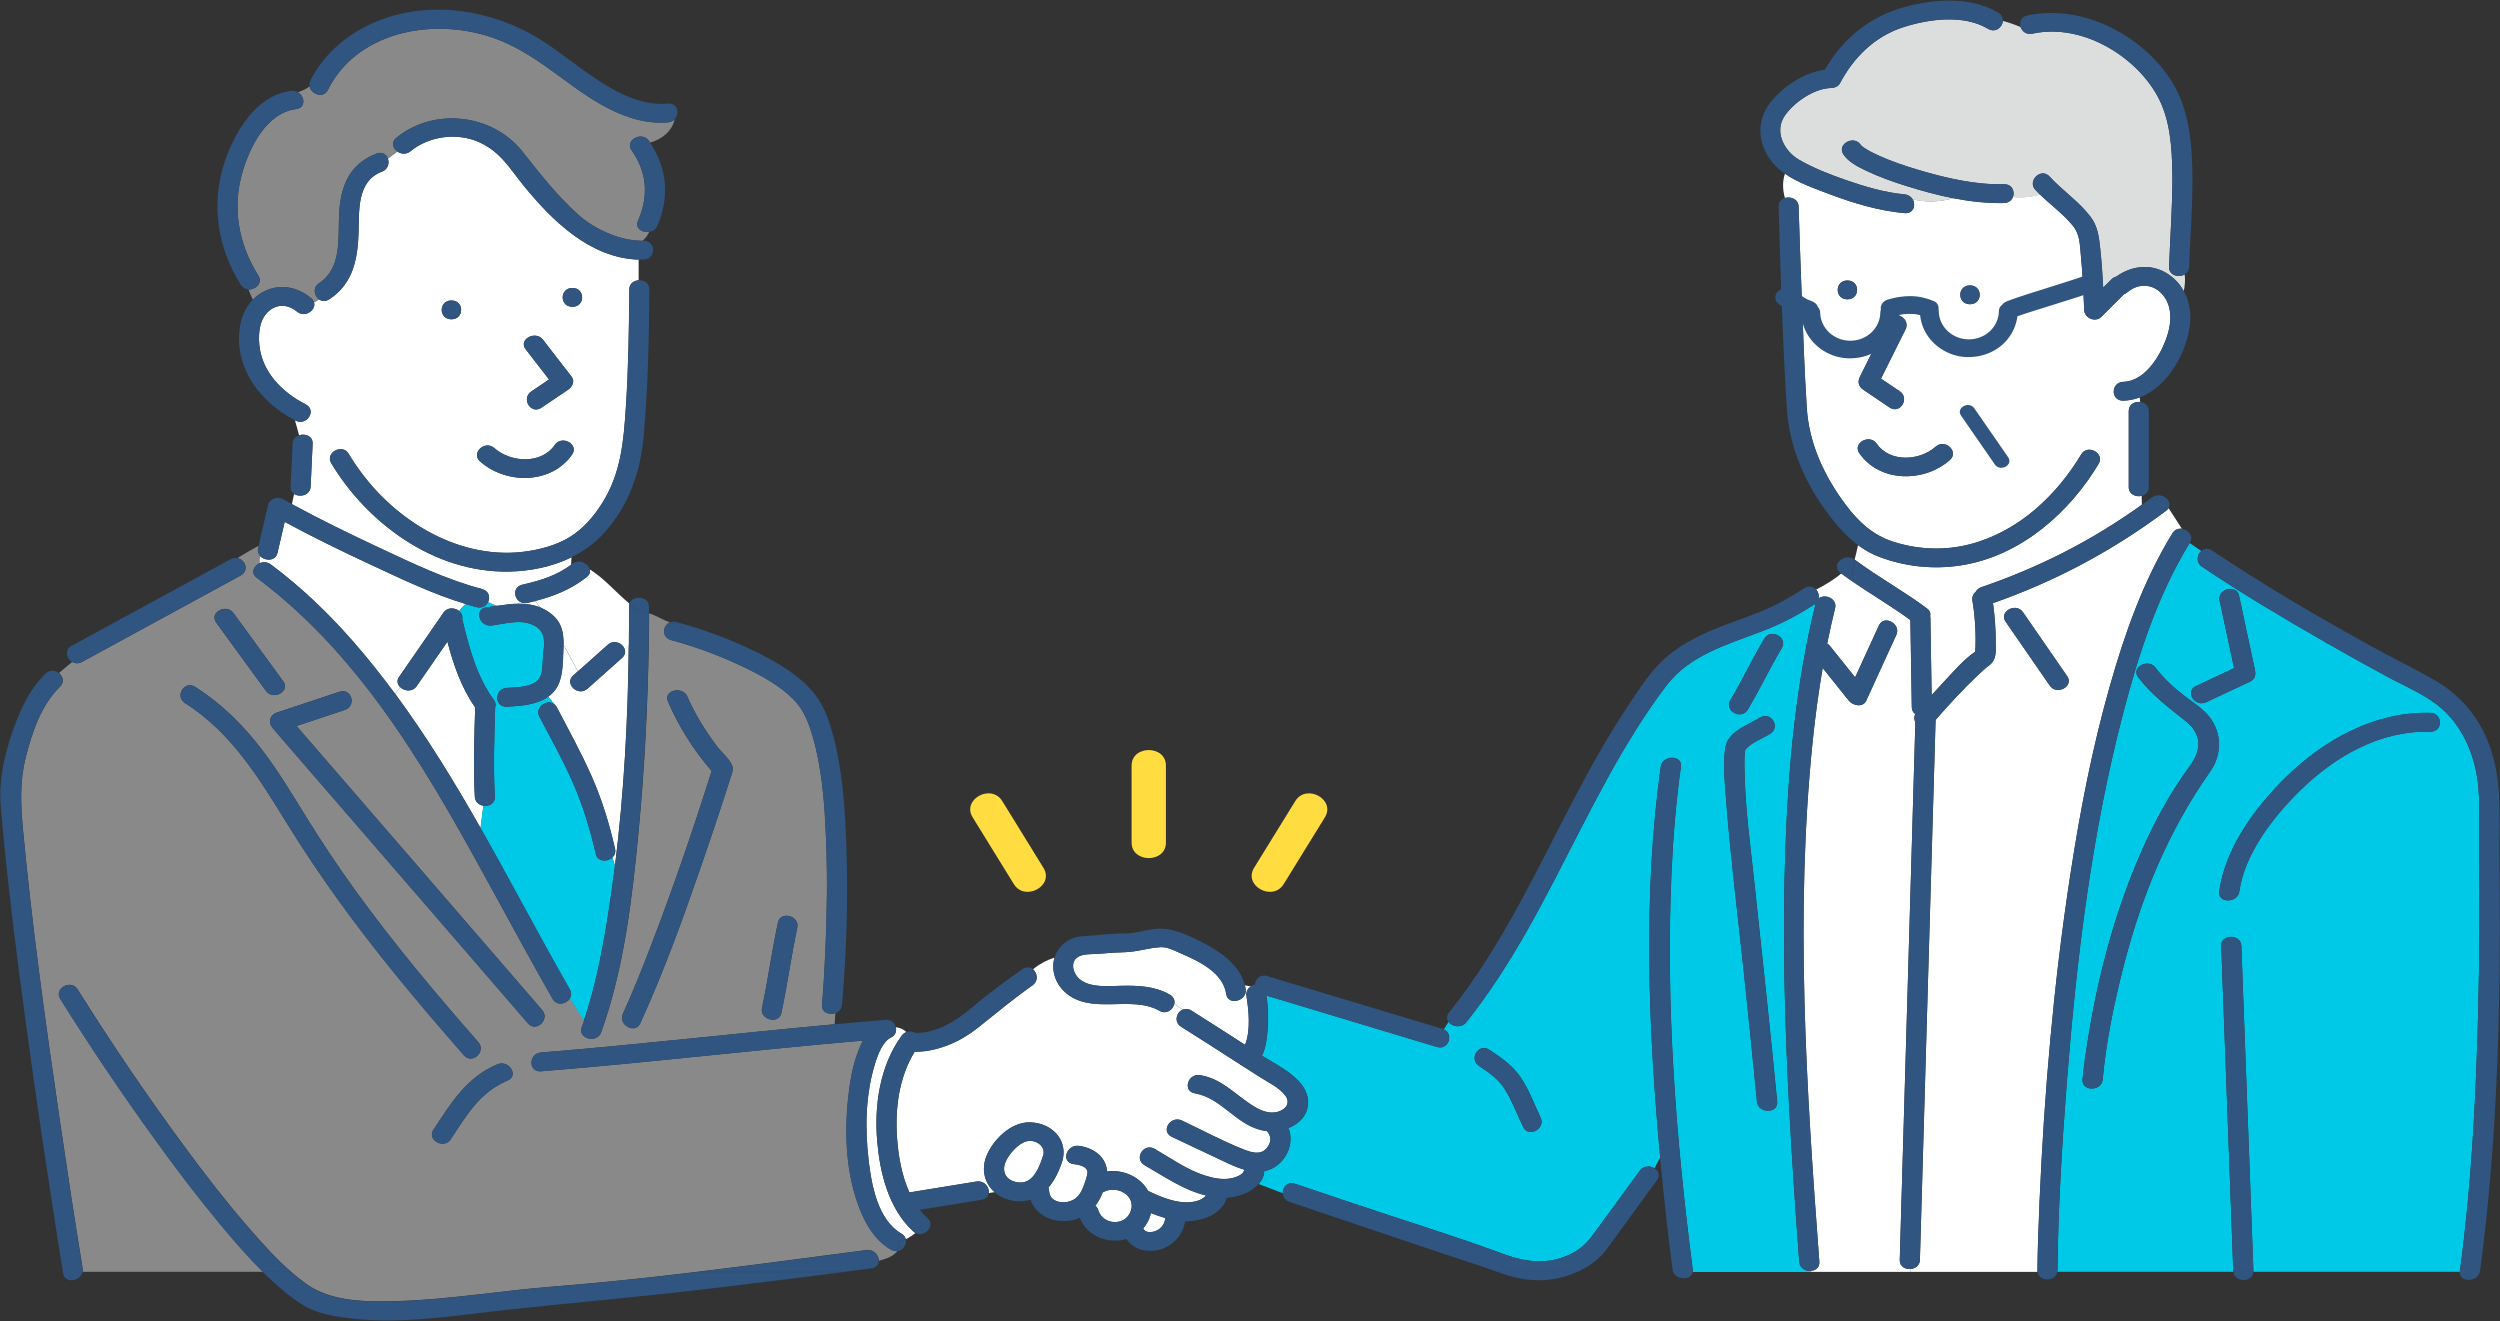 <?xml version="1.0" encoding="UTF-8"?>
<svg xmlns="http://www.w3.org/2000/svg" width="405" height="214" version="1.1" viewBox="0 0 405 214">
  <rect x="0" y="0" width="405" height="214" fill="#333333" stroke="none"/>
  <defs>
    <style>
      .cls-1 {
        fill: #898989;
      }

      .cls-2 {
        fill: #fff;
      }

      .cls-3 {
        fill: #2f5580;
      }

      .cls-4 {
        fill: #ffdc3f;
      }

      .cls-5 {
        fill: #dcdddd;
      }

      .cls-6 {
        fill: #00c8e7;
      }
    </style>
  </defs>
  <!-- Generator: Adobe Illustrator 28.6.0, SVG Export Plug-In . SVG Version: 1.2.0 Build 709)  -->
  <g>
    <g id="_レイヤー_1" data-name="レイヤー_1">
      <g>
        <g>
          <path class="cls-1" d="M144.38,202.47c-2.55-1.47-4.04-3.98-5.06-6.54-2.26-5.65-2.54-12.19-1.9-18.14.29-2.64.74-5.33,1.76-7.83.19-.46.39-.93.63-1.39-17.4,1.49-34.74,3.58-52.14,4.98-1.5.12-1.91-1.41-1.27-2.35.26-.37.68-.65,1.27-.7,15.87-1.28,31.68-3.12,47.54-4.57l.12-1.81c-.99.34-2.27-.1-2.16-1.35.27-3.12.44-6.24.57-9.37.25-5.84.33-11.69.08-17.53-.23-5.64-.62-11.43-2.26-16.9-.62-2.07-1.43-4.08-3.02-5.68-2.17-2.18-4.99-3.75-7.8-5.11-3.82-1.85-7.88-3.37-12.01-4.49-1.6-.43-1.38-2.38-.21-2.88-1.17-.39-2.24-1.1-3.36-1.45,0,1.66-.02,3.31-.05,4.97-.18,9.98-.67,19.97-1.61,29.91-1.04,11.04-2.33,22.44-6.11,33-.66,1.85-3.81,1.05-3.14-.81.13-.36.25-.72.38-1.08-.69-1.23-1.49-2.42-2.28-3.63-.56.93-2.13,1.31-2.82.1-3.02-5.27-5.9-10.6-8.82-15.92-10.29-18.79-21.11-38.89-39.12-52.31-1.06-.79-.46-1.97.53-2.37-.06-.35-.03-.74.05-1.14-.31-.33-.47-.78-.34-1.32.03-.12.06-.24.08-.36-1.16.65-2.32,1.31-3.45,2,1.26.24,1.97,2.04.55,2.82-1.07.58-2.14,1.17-3.21,1.75-7.5,4.09-15,8.17-22.51,12.26-.59.32-1.15.26-1.59,0-.72.6-1.45,1.19-2.15,1.8.65.52.93,1.48.16,2.23-3.05,2.95-4.54,7.47-5.52,11.37-1.04,4.1-.82,7.93-.43,12.08,1.45,15.35,3.57,30.65,5.81,45.91,1.21,8.29,2.47,16.58,3.82,24.85.03.2.03.39,0,.56h29.21c-2.45-2.42-4.7-5.03-6.88-7.65-3.68-4.43-7.16-9.02-10.52-13.67-5.4-7.47-10.57-15.11-15.43-22.9-1.06-1.7,1.75-3.23,2.81-1.54,5.47,8.75,11.29,17.32,17.45,25.66,3.26,4.42,6.63,8.79,10.26,12.96,2.13,2.45,4.36,4.96,6.86,7.14.79.69,1.61,1.35,2.47,1.96,4.04,2.9,9.66,2.93,14.75,2.78,8.46-.25,16.85-1.7,25.28-2.36,7.8-.61,15.6-1.45,23.38-2.39,9.12-1.1,18.22-2.33,27.3-3.51,1.25-.16,2.06.86,2.04,1.74,1.28-.33,2.44-.78,2.99-1.58-.3.02-.62-.04-.95-.23ZM123.44,163.29c1.01-4.81,1.54-8.85,2.58-13.84.4-1.92,3.54-1.11,3.14.81-1.01,4.81-1.54,8.85-2.58,13.84-.4,1.92-3.54,1.11-3.14-.81ZM100.9,164.25c1.65-3.62,3.12-7.3,4.54-11,3.59-9.35,6.85-18.83,9.85-28.36-2.95-3.37-5.34-7.22-7.08-11.24-.79-1.82,2.36-2.6,3.14-.81,1.24,2.87,2.93,5.57,4.83,8.1.67.89,2.34,2.29,2.52,3.41.08.53-.18,1.1-.34,1.6-.32.99-.64,1.99-.96,2.98-1.15,3.54-2.33,7.08-3.55,10.6-3.05,8.85-6.22,17.69-10.13,26.25-.82,1.8-3.62.25-2.81-1.54ZM82.21,175.06c-4.52,1.89-6.71,5.74-9.18,9.5-1.1,1.67-3.91.14-2.81-1.54,2.75-4.18,5.34-8.5,10.35-10.6,1.9-.79,3.55,1.83,1.64,2.63ZM54.99,112.07c1.98-.66,2.83,2.29.87,2.94-2.61.87-5.22,1.73-7.82,2.6.75.87,1.5,1.73,2.25,2.6,12.52,14.47,25.06,28.94,37.55,43.43,1.3,1.51-.99,3.68-2.3,2.15-3.22-3.74-6.45-7.48-9.68-11.22-10.55-12.21-21.11-24.41-31.67-36.61-.79-.92-.51-2.14.72-2.55,3.36-1.12,6.73-2.23,10.09-3.35ZM37.83,99.32c2.69,3.69,5.37,7.37,8.06,11.06,1.18,1.63-1.64,3.15-2.81,1.54-2.69-3.69-5.37-7.37-8.06-11.06-1.18-1.63,1.64-3.15,2.81-1.54ZM46.61,133.59c-4.49-7.28-9.02-14.86-16.63-19.69-1.73-1.1-.1-3.73,1.64-2.63,4.26,2.71,7.75,6.18,10.74,10.08,2.66,3.47,4.91,7.21,7.19,10.91,2.51,4.07,5.16,8.04,7.97,11.93,6.17,8.55,12.98,16.67,19.97,24.64.67.77.41,1.71-.19,2.24-.58.51-1.46.66-2.11-.09-3.82-4.35-7.57-8.74-11.21-13.22-6.29-7.74-12.16-15.74-17.35-24.17Z"/>
          <path class="cls-2" d="M186.19,197.36c-.25.63-.59,1.18-.99,1.64.23.47.64.68,1.46.57,1.13-.15,2.03-1.11,2.1-2.16,0-.03,0-.06.01-.09-.79-.22-1.57-.5-2.32-.81-.06.28-.15.56-.26.85Z"/>
          <path class="cls-2" d="M183.18,196.21c.87-2.48-2.11-4.28-4.4-3.12-.05.02-.09.04-.14.06-.3.77-.7,1.52-1.2,2.17.21.17.38.41.47.72.75,2.46,4.39,2.65,5.26.17Z"/>
          <path class="cls-2" d="M169.03,187.05c.33-1.37-1.21-2.5-2.66-2.17-1.42.32-2.84,2.02-3.39,3.17-.9,1.88.14,3.45,2.31,3.52,2.26.07,3.25-2.92,3.74-4.52Z"/>
          <path class="cls-2" d="M208.21,177.49c-.92-1.28-2.69-2.1-4.01-2.94-1.43-.9-2.85-1.82-4.27-2.73-2.85-1.84-5.7-3.68-8.58-5.48-1.24-.78-.76-2.34.25-2.78-.47-.29-.93-.6-1.38-.92-.19.94-1.26,1.74-2.39,1.1-4.66-2.63-11.19.84-15.39-3.1-1.58-1.48-2.16-3.65-1.61-5.51-1.26.41-2.45,1.04-3.48,1.9.71.6.93,1.88-.08,2.59-3.08,2.17-5.94,4.55-8.87,6.89-2.69,2.15-6.33,3.81-9.95,3.87-.09,0-.18,0-.26-.02-2.6,4.23-3.21,9.35-2.85,14.15.21,2.76.74,5.92,1.99,8.66,3.61-.59,7.22-1.18,10.83-1.76,1.33-.22,2.16.94,2.03,1.87.32-.04.63-.1.95-.16-1.62-1.42-2.23-3.67-1.3-5.92,1.04-2.52,3.91-5.48,7.04-5.39,3.42.1,5.92,2.63,5.34,5.77-.01.08-.03.17-.05.26-.02.07-.04.14-.06.2-.48,1.53-1.22,3.11-2.27,4.34.07.16.11.34.12.54.07,2.06,2.89,2.31,4.32,1.18.88-.69,1.32-1.99,1.62-2.98.12-.41.4-1.14.22-1.56-.32-.72-1.5-.91-2.21-1-2.07-.27-1.18-3.2.87-2.94,2.53.33,4.42,1.9,4.57,4.14,2.76-.36,5.47,1,6.65,3.17,1.78.84,3.74,1.68,5.74,1.83,1.2.09,2.93-.16,3.63-1.11-3.62-.86-6.79-3.09-9.95-4.91-1.78-1.03-.15-3.66,1.64-2.63,2.67,1.54,5.26,3.43,8.27,4.36,1.39.43,2.98.72,4.41.34.69-.18,1.85-.63,1.8-1.35-1.27-.36-2.5-.96-3.65-1.51-2.69-1.27-5.37-2.54-8.05-3.8-1.87-.88-.22-3.51,1.64-2.63,3.29,1.55,6.55,3.33,9.95,4.66,1.24.49,2.73.99,3.71-.12.76-.86.92-1.83.19-2.74-.03-.03-.05-.07-.07-.1-.36-.03-.71-.09-1.05-.18-4.12-1.07-6.41-5.21-10.62-5.93-2.06-.35-1.18-3.29.87-2.94,3.44.58,5.57,3.06,8.3,4.82,1.23.8,2.75,1.56,4.28,1.1,1.35-.41,2.04-1.45,1.18-2.64Z"/>
          <path class="cls-2" d="M330.4,194.81c.76-17.81,2.3-35.63,5.02-53.27,1.57-10.22,3.54-20.42,6.38-30.41,2.42-8.52,5.43-17.08,10.14-24.75.37-.6.95-.8,1.52-.73l-2.15-3.33c-.09.14-.22.28-.39.41-8.57,6.42-17.79,11.37-28.05,14.97.29,2.06.44,4.14.44,6.22,0,1.55.23,2.94-1.15,3.94-.52.38-1.25,1.05-1.81,1.58-2.39,2.27-4.62,4.71-6.78,7.17-.09,3-.17,5.99-.26,8.99-.47,16.03-.93,32.06-1.4,48.09-.29,10.14-.59,20.28-.88,30.42-.03.9-.72,1.38-1.47,1.46v.47h20.53c-.01-.08-.02-.16-.02-.25.04-3.66.18-7.32.34-10.98ZM327.72,99.18c2.39,3.45,4.78,6.9,7.16,10.36,1.14,1.65-1.68,3.18-2.81,1.54-2.39-3.45-4.78-6.9-7.16-10.36-1.14-1.65,1.68-3.18,2.81-1.54Z"/>
          <path class="cls-2" d="M101.18,105.1c.18.47.11,1.03-.41,1.48-1.85,1.65-3.7,3.3-5.55,4.94.03.05.06.1.09.14-.03-.05-.06-.09-.09-.14-.02.01-.03.03-.05.04-1.52,1.35-3.82-.8-2.3-2.15.24-.22.49-.44.73-.65-.8-1.44-1.55-2.89-2.32-4.33,0,.71-.06,1.43-.09,2.18-.08,1.98-.21,4.22-1.77,5.73-.2.19-.41.36-.63.51.32.39.67.77.96,1.19.17.12.31.29.43.51,1.94,3.69,3.96,7.36,5.64,11.16,1.69,3.81,2.89,7.75,3.81,11.78.13.59-.07,1.07-.43,1.41.15.44.29.89.42,1.34,1.47-11.83,2.11-23.81,2.23-35.71-.24.18-.47.37-.69.56Z"/>
          <path class="cls-2" d="M101.97,97.79c-2.21-1.83-4.04-4.06-6.42-5.55.1.42-.03.88-.51,1.26-2.56,1.99-5.27,3.07-8.35,3.87.29.34.56.69.83,1.04.52.21,1.03.5,1.54.86,1.97,1.42,2.27,3.21,2.24,5.18.78,1.43,1.53,2.88,2.32,4.33,1.62-1.44,3.24-2.89,4.86-4.33,1-.89,2.35-.26,2.71.67.22-.19.46-.38.69-.56.02-2.09.03-4.17.02-6.25,0-.19.03-.35.08-.5Z"/>
          <path class="cls-2" d="M64.68,109.62c2.39-3.45,4.78-6.9,7.16-10.36.65-.94,1.85-.84,2.54-.27.33-.4.68-.78,1.05-1.15-5.28-1.59-10.35-4.03-15.27-6.32-4.74-2.21-9.46-4.49-14.04-6.98-.39,1.68-.78,3.35-1.17,5.03-.32,1.37-2.02,1.34-2.8.51-.07.4-.1.78-.05,1.14.54-.22,1.2-.21,1.77.22,4.92,3.67,9.32,7.89,13.3,12.44,2.42,2.76,4.68,5.61,6.84,8.53.26-.37.53-.74.81-1.09-.44-.43-.61-1.06-.16-1.71Z"/>
          <path class="cls-2" d="M78.31,130.52c-.7-.11-1.35-.59-1.39-1.44-.25-4.82-.09-9.67.06-14.49-2.24-3.17-3.52-6.92-4.5-10.64-1.66,2.4-3.32,4.8-4.98,7.2-.69.99-1.99.83-2.66.17-.29.35-.55.72-.81,1.09,5.12,6.94,9.59,14.27,13.83,21.73.15-1.21.31-2.42.46-3.62Z"/>
          <path class="cls-6" d="M99.22,138.91c-.81.75-2.41.73-2.71-.6-.89-3.89-2.03-7.71-3.64-11.39-1.61-3.7-3.6-7.25-5.48-10.82-.81-1.53,1.23-2.9,2.38-2.05-.29-.42-.64-.8-.96-1.19-1.85,1.32-4.45,1.51-6.69,1.63-2.1.11-2.08-2.94,0-3.05,1.53-.08,3.89-.07,5.01-1.25.78-.83.76-2.24.8-3.27.08-1.7.75-4.1-.87-5.26-2.16-1.56-4.93-.66-7.39-.33-2.05.27-2.93-2.66-.87-2.94.59-.08,1.17-.17,1.75-.25-.51-.18-1.01-.39-1.49-.62-.29.62-.96,1.07-1.86.84-.6-.16-1.19-.33-1.79-.51-.37.37-.72.75-1.05,1.15.39.32.62.78.5,1.29,0,.02.01.04.02.06,1.09,4.46,2.29,9.21,5.11,13.03.31.42.35.83.22,1.18-.15,4.83-.31,9.7-.06,14.53.06,1.11-.95,1.58-1.86,1.44-.15,1.2-.31,2.42-.46,3.62,4.93,8.68,9.53,17.53,14.47,26.15.3.53.25,1.03,0,1.44.79,1.21,1.58,2.41,2.28,3.63,1.78-5.26,2.87-10.72,3.76-16.16.48-2.97.91-5.96,1.28-8.95-.13-.45-.27-.89-.42-1.34Z"/>
          <path class="cls-2" d="M61.86,27.81c-4.11,1.58-3.65,6.43-3.77,9.85-.14,4.18-.83,8.28-4.75,10.83-.62.4-1.23.32-1.67,0-.25.19-.52.36-.8.49.39,1.24-1.46,2.6-2.77,1.49-1.29-1.09-3.02-1.29-4.39-.21-1.67,1.31-1.86,3.6-1.71,5.49.34,4.34,3.58,7.76,7.52,9.76,1.85.94.2,3.56-1.64,2.63-.03-.02-.07-.04-.1-.05.24.79.45,1.62.67,2.43.97-.33,2.25.13,2.19,1.37-.11,2.31-.21,4.63-.32,6.94-.06,1.41-1.77,1.8-2.68,1.19-.11.56-.22,1.12-.35,1.66,4.61,2.51,9.35,4.82,14.12,7.05,5.36,2.51,10.88,5.19,16.68,6.7,1.12.29,1.35,1.33.99,2.1.48.23.98.44,1.49.62,2.41-.36,4.74-.64,6.94.27-.27-.35-.54-.7-.83-1.04-.39.1-.79.2-1.19.29-2.04.47-2.9-2.47-.87-2.94,2.92-.67,5.52-1.45,7.9-3.22.01-.41.03-.82.06-1.22-3.08,1.51-6.61,2.24-10.15,2.31-12.21.21-23.02-7.98-28.76-17.55-1.03-1.71,1.79-3.25,2.81-1.54,3.02,5.03,7.31,9.43,12.59,12.43,4.67,2.65,10.12,4.1,15.59,3.47,2.64-.31,5.46-1.04,7.7-2.43,2.17-1.35,3.85-3.34,5.17-5.42,3.1-4.88,3.5-10.12,3.87-15.67.42-6.33.51-12.67.55-19.01,0-.93.74-1.42,1.51-1.47v-3.35c-7.94-.24-14.11-6.46-18.59-11.94-2.23-2.74-3.73-5.47-7.17-7.05-3.61-1.66-8.19-1.04-11.19,1.43-.71.58-1.56.46-2.15.04-.5.38-1.01.77-1.52,1.15.28.75.03,1.75-.97,2.14ZM92.73,46.65c2.1,0,2.1,3.05,0,3.05s-2.1-3.05,0-3.05ZM87.97,55.04c1.55,2,3.1,4.01,4.65,6.01.55.72.07,1.64-.58,2.08-1.44.97-2.89,1.95-4.33,2.92-1.7,1.15-3.33-1.49-1.64-2.63.96-.65,1.92-1.3,2.88-1.95-1.26-1.63-2.52-3.27-3.79-4.9-1.23-1.59,1.59-3.11,2.81-1.54ZM80.08,72.59c2.69,2.38,7.64,2.65,9.8-.51,1.13-1.65,3.95-.12,2.81,1.54-3.32,4.83-10.67,4.9-14.92,1.13-1.52-1.35.78-3.5,2.3-2.15ZM73.13,48.68c2.1,0,2.1,3.05,0,3.05s-2.1-3.05,0-3.05Z"/>
          <path class="cls-1" d="M108.19,19.83c-5.5.48-10.74-2.58-14.93-5.56-4.53-3.23-8.61-6.66-14.12-8.39-9.65-3.03-21.45-.52-26.03,8.7-.72,1.45-2.71.69-2.95-.59-.53.42-1.2.71-1.9.96,1.14.66,1.33,2.51-.29,2.72-4.87.62-7.54,6.29-8.68,10.19-1.69,5.76-.67,11.66,2.56,16.77.76,1.21-.45,2.33-1.6,2.27.21.56.45,1.11.71,1.66.61-.64,1.36-1.18,2.26-1.55,2.53-1.06,5.2-.38,7.19,1.31.24.21.39.43.47.67.28-.13.55-.29.8-.49-.79-.58-1.07-1.91.03-2.63,3.73-2.43,3.04-7.47,3.23-11.17.22-4.31,1.5-8.07,6.06-9.81.92-.35,1.59.12,1.84.8.51-.38,1.02-.77,1.52-1.15-.71-.51-1.02-1.48-.16-2.2,6.11-5.02,15.59-3.88,20.41,2.18,2.87,3.61,5.59,7.15,9.09,10.28,2.61,2.34,6.72,4.23,10.4,4.21.47-.41.82-.9,1.07-1.44-1.11.17-2.34-.58-1.81-1.8,1.73-3.96,1.51-7.81-1.04-11.42-1.16-1.64,1.66-3.17,2.81-1.54.07.1.13.19.19.29,1.96-.54,3.57-1.9,3.98-3.77-.26.27-.62.46-1.1.5Z"/>
          <path class="cls-2" d="M144.39,168.05c-1.35.63-2.12,2.62-2.62,4.22-1.56,4.99-1.66,10.49-1.06,15.63.45,3.85,1.42,9.7,5.31,11.94.41.24.64.56.72.91.55-.27,1.07-.63,1.58-1-.13-.07-.25-.15-.37-.26-4.01-3.66-5.4-9.52-5.84-14.56-.5-5.81.39-12.22,3.96-17.14.21-.3.49-.49.78-.59-.44-.43-1.05-.71-1.72-.79.14.62-.06,1.32-.73,1.63Z"/>
          <path class="cls-5" d="M353.95,44.44c-.97.59-2.61.2-2.56-1.2.17-5.07.6-10.13.53-15.2-.06-4.16-.34-8.68-2.4-12.46-3.56-6.51-12.25-11.87-20.24-10.13-.99.21-1.7-.36-1.94-1.06-.93-.4-1.89-.74-2.88-1-.07,1.03-1.2,1.99-2.4,1.28-3.94-2.34-9.47-1.62-13.67-.28-4.76,1.51-8.15,4.99-10.33,9.12-.25.48-.86.74-1.41.75-2.8.05-6,2.33-7.49,4.44-1.83,2.6-.13,5.8,2.32,7.21,2.38,1.36,5.02,2.39,7.63,3.29,3.02,1.04,6.19,1.99,9.41,2.29.63.06,1.06.38,1.31.79,2.22.57,4.49.43,6.6-.16-2.55-.5-5.06-1.19-7.46-1.94-2.32-.72-4.63-1.54-6.8-2.59-1.3-.63-2.75-1.38-3.54-2.57-1.1-1.67,1.71-3.2,2.81-1.54.02.03.1.14.37.35.14.1.37.25.56.36.69.42,1.42.77,2.16,1.1,1.97.89,4.04,1.58,6.12,2.2,4.47,1.33,9.25,2.47,13.98,2.36,1.33-.03,1.82,1.18,1.45,2.09,1.47.13,2.89.02,4.4-.4-.26-.25-.51-.51-.76-.78-.17-.19-.29-.39-.35-.6-1.73.03-3.46-.18-5.19-.72,1.73.54,3.46.76,5.19.72-.43-1.38,1.47-2.86,2.65-1.56,2.09,2.29,4.84,4.1,6.68,6.58,1.17,1.57,1.34,3.36,1.54,5.21.22,2.06.36,4.13.47,6.2.45-.44.89-.89,1.34-1.33.24-.24.5-.38.77-.44,2.57-1.86,5.92-2.19,8.65-.24,1,.72,1.76,1.61,2.3,2.61.18-.91.27-1.84.15-2.75Z"/>
          <path class="cls-2" d="M326.09,31.93c-.21.52-.69.94-1.45.96-2.72.07-5.48-.25-8.2-.78-2.11.59-4.38.73-6.6.16.58.95.14,2.39-1.31,2.26-4.13-.38-8.13-1.57-11.97-3.01-2.44-.92-5.23-1.87-7.4-3.38-.42,1.26-.38,2.64,0,3.93.94-.27,2.18.19,2.21,1.39.16,5.32.36,10.64.56,15.96.21,5.53.41,11.07.76,16.6.36,5.79,2.79,11.08,6.35,15.81,2.03,2.69,4.35,4.88,7.72,5.95,4.01,1.27,8.27,1.44,12.36.39,7.94-2.06,14.11-8.01,18.04-14.57,1.03-1.71,3.84-.17,2.81,1.54-4.67,7.79-12.5,14.89-22.23,16.44-4.51.72-9.1.23-13.34-1.38-1.25-.48-2.37-1.12-3.4-1.88-.15.78-.36,1.55-.55,2.33,3.76,2.82,7.95,5.09,11.71,7.91.5.37.63.83.52,1.25.03.11.04.23.04.35.07,4.15.13,8.3.2,12.44.6-.66,1.2-1.31,1.81-1.96,1.6-1.7,3.26-3.71,5.27-5.09.12-2.75-.02-5.55-.47-8.26-.1-.61.15-1.12.55-1.45.18-.31.47-.58.91-.73,9.45-3.22,18.05-7.64,25.99-13.35,0-.49-.01-.96-.03-1.44-.94.23-2.1-.24-2.1-1.41v-12.34c0-1.07.97-1.56,1.85-1.46l-.05-.75c-.84.32-1.73.51-2.66.54-2.1.07-2.09-2.98,0-3.05,3.92-.12,6.57-5.24,7.32-8.26.49-1.96.45-4.15-.92-5.81-1.54-1.86-3.95-1.98-5.79-.42-.17.14-.35.24-.53.31-1.22,1.21-2.43,2.42-3.65,3.64-1,1-2.73.19-2.78-1.08-.11-2.98-.27-5.96-.55-8.92-.15-1.58-.15-3.3-1.19-4.62-1.51-1.93-3.64-3.44-5.42-5.18-1.51.42-2.93.54-4.4.4ZM301.29,61.07c1.53-3.09,3.07-6.17,4.6-9.26.88-1.78,3.69-.23,2.81,1.54-1.33,2.66-2.65,5.33-3.98,7.99,1.01.68,2.02,1.36,3.03,2.04,1.69,1.14.06,3.78-1.64,2.63-1.41-.95-2.83-1.91-4.24-2.86-.77-.52-.98-1.28-.58-2.08ZM299.28,48.49c-2.1,0-2.09-3.05,0-3.05s2.09,3.05,0,3.05ZM315.88,74.52c-4.19,3.71-11.4,3.64-14.67-1.11-1.14-1.65,1.68-3.18,2.81-1.54,2.12,3.08,6.94,2.82,9.56.49,1.52-1.35,3.83.8,2.3,2.15ZM319.14,49.28c-2.1,0-2.1-3.05,0-3.05s2.1,3.05,0,3.05Z"/>
          <path class="cls-6" d="M401.45,164.37c.24-9.21.29-18.43.16-27.64-.05-3.39.22-7.02-.25-10.38-.6-4.25-2.35-8.46-5.7-11.47-2.53-2.28-5.92-3.64-8.94-5.27-3.35-1.8-6.66-3.65-9.95-5.54-6.8-3.9-13.56-7.91-20.03-12.26-1.03-.69-.83-1.94-.13-2.55l-1.89-1.3c-5.27,8.61-8.37,18.33-10.86,27.91-5.05,19.45-7.47,39.49-9.03,59.42-.79,10.14-1.41,20.32-1.52,30.49,0,.09-.01.17-.02.25h28.51c0-.05-.01-.1-.01-.16-.08-2.2-.16-4.39-.24-6.59-.35-9.42-.7-18.83-1.05-28.25-.22-5.93-.44-11.87-.66-17.8-.07-1.96,3.18-1.95,3.26,0,.08,2.2.16,4.39.24,6.59.35,9.42.7,18.83,1.05,28.25.22,5.93.44,11.87.66,17.8,0,.05,0,.11,0,.16h33.45c0-.05,0-.1.01-.16,1.86-13.76,2.58-27.66,2.94-41.52ZM355.77,111.12c2.05-.96,4.1-1.92,6.15-2.88-.78-3.65-1.56-7.29-2.34-10.94-.41-1.92,2.73-2.73,3.14-.81.87,4.06,1.74,8.12,2.6,12.18.14.63-.07,1.4-.75,1.72-2.39,1.12-4.78,2.23-7.16,3.35-1.87.88-3.52-1.75-1.64-2.63ZM358.07,124.95c-6.95,9.85-11.32,20.67-14.2,32.14-1.47,5.84-2.7,11.81-3.24,17.8-.17,1.94-3.43,1.95-3.26,0,.19-2.08.5-4.16.82-6.22,1.55-9.81,4.05-19.57,7.9-28.81,2.29-5.5,5.05-10.87,8.64-15.73,1.9-2.58,2.05-5.15-.65-7.31-2.81-2.24-5.53-4.26-7.7-7.11-1.22-1.6,1.61-3.12,2.81-1.54,1.29,1.7,2.85,3.15,4.56,4.48,1.43,1.12,3.08,2.11,4.19,3.53,2.03,2.61,2.01,6.11.12,8.78ZM393.7,118.53c-8.21-.22-15.52,4.09-21.02,9.47-4.43,4.33-9.06,10.3-9.91,16.42-.27,1.92-3.52,1.94-3.26,0,.97-7.01,5.76-13.58,10.86-18.57,6.08-5.94,14.28-10.6,23.32-10.36,2.09.06,2.1,3.1,0,3.05Z"/>
          <path class="cls-2" d="M307.76,204.12c.11-3.68.21-7.36.32-11.05.47-16.03.93-32.06,1.4-48.09.27-9.32.54-18.65.81-27.97-.2-.4-.24-.87-.02-1.32-.32-.25-.55-.62-.56-1.12-.08-4.71-.15-9.42-.23-14.12-3.02-2.22-6.29-4.13-9.39-6.25,0,.04,0,.08.01.12,0-.04,0-.08-.01-.12-.61-.42-1.22-.85-1.81-1.29-1.23,1.05-2.62,1.85-4.07,2.61.34.38.52.91.42,1.42,1.01-.8,3.04.03,2.65,1.59-.47,1.9-.89,3.82-1.28,5.73.17.1.32.23.46.4,1.36,1.69,2.71,3.39,4.07,5.08,1.29-2.81,2.57-5.62,3.86-8.43.82-1.8,3.63-.24,2.81,1.54-1.63,3.55-3.26,7.11-4.88,10.66-.54,1.17-2.18.79-2.81,0-1.41-1.77-2.83-3.53-4.24-5.3-.67,3.91-1.2,7.83-1.61,11.77-2.9,28.04-1.03,56.41,1.07,84.44.07.94-.65,1.43-1.43,1.46,0,.05.01.11.02.16h16.23v-.47c-.88.09-1.82-.4-1.79-1.46Z"/>
          <path class="cls-6" d="M291.48,204.43c-.6-7.95-1.14-15.9-1.57-23.85-.78-14.4-1.19-28.84-.67-43.26.48-13.26,1.7-26.61,4.9-39.56-.06.05-.13.11-.2.15-2.48,1.6-5.03,2.98-7.81,4.08-3.07,1.22-6.25,2.21-9.21,3.66-2.66,1.3-5.03,2.93-6.81,5.22-1.9,2.45-3.63,5.02-5.26,7.63-3.23,5.14-6.05,10.49-8.82,15.86-5.52,10.73-10.84,21.65-18.49,31.24-.81,1.02-2.3.72-2.88-.05-.26.4-.5.81-.76,1.21,1.65.77.78,3.41-1.12,2.84-1.18-.36-2.36-.71-3.54-1.07-8.02-2.42-16.04-4.83-24.06-7.25.24,1.74.32,3.49.2,5.24-.1,1.47-.27,3.11-.93,4.51,2.9,1.8,7.54,3.91,7.46,7.66-.05,1.97-1.42,3.36-3.19,4.06,1.18,2.72-.73,6.38-3.9,6.97-.04.79-.38,1.49-.91,2.09l3.91,1.5c-.05-.96.74-1.95,1.97-1.54,3.24,1.09,6.48,2.18,9.72,3.27,8.05,2.71,16.22,5.22,24.18,8.15,3.5,1.28,7,1.72,10.5.09,2.18-1.02,3.03-2.06,4.32-3.83,2.38-3.27,4.77-6.53,7.15-9.8.61-.83,1.66-.83,2.36-.4l.94-1.75c-1.92-20.97-2.82-42.38.09-63.3.27-1.92,3.53-1.94,3.26,0-.79,5.68-1.26,11.4-1.52,17.13-.96,21.45.68,43.03,3.44,64.32.02.15.02.28,0,.41h19.11c0-.05-.01-.11-.02-.16-.84.03-1.75-.45-1.83-1.46ZM246.77,182.6c-.98-2.03-1.78-4.2-2.98-6.14-1-1.61-2.57-2.72-4.18-3.78-1.7-1.12-.08-3.76,1.64-2.63,1.92,1.26,3.78,2.57,5.06,4.43,1.39,2.01,2.22,4.4,3.27,6.57.85,1.77-1.95,3.32-2.81,1.54ZM284.64,178.48c-.71-7.43-1.48-14.86-2.27-22.28-.97-9.01-2.08-18.03-2.77-27.07-.17-2.26-.4-4.58-.22-6.85.05-.63.1-1.3.34-1.9.85-2.11,3.55-3,5.41-4.14,1.76-1.07,3.39,1.57,1.64,2.63-1.33.81-2.97,1.37-4,2.53-.04.11-.07.23-.08.34-.02.2-.02.14-.02.08,0,.01,0,.03,0,.05-.02.17-.03.35-.04.52-.03.48-.04.97-.03,1.45.03,6.52.97,13.08,1.66,19.55,1.25,11.69,2.53,23.37,3.65,35.07.19,1.96-3.07,1.94-3.26,0ZM288.65,104.98c-1.97,3.28-3.56,6.72-5.53,10-1.03,1.71-3.84.17-2.81-1.54,1.97-3.28,3.56-6.72,5.53-10,1.03-1.71,3.84-.17,2.81,1.54Z"/>
          <path class="cls-2" d="M198.66,161.05c-.5-3.41-4.22-5.25-7.25-6.55-1.05-.45-2.22-1.13-3.38-1.06-1.93.1-3.76.75-5.7.81-1.39.04-2.77.12-4.16.25-.93.09-2.35,0-3.21.36-1.81.76-1.13,2.95.06,3.86,1.71,1.31,4.53,1.02,6.57.98,2.78-.06,5.47.04,7.91,1.42.66.38.86.97.75,1.53.45.32.91.62,1.38.92.4-.17.89-.17,1.39.15,2.92,1.83,5.8,3.7,8.7,5.56.94-2.38.58-5.67.22-7.91-.11-.7.23-1.25.73-1.58-.34-.04-.67-.08-.98-.17.05.21.09.42.12.63.28,1.92-2.86,2.74-3.14.81Z"/>
          <path class="cls-3" d="M337.17,73.6c-3.93,6.56-10.1,12.52-18.04,14.57-4.08,1.06-8.35.89-12.36-.39-3.38-1.07-5.7-3.26-7.72-5.95-3.56-4.73-5.99-10.02-6.35-15.81-.35-5.53-.55-11.06-.76-16.6-.21-5.32-.4-10.64-.56-15.96-.04-1.2-1.28-1.67-2.21-1.39.2.67.48,1.32.85,1.92-.37-.6-.65-1.25-.85-1.92-.59.17-1.06.63-1.04,1.39.33,10.92.64,21.87,1.34,32.78.41,6.36,3.05,12.31,7.03,17.46,1.32,1.71,2.78,3.33,4.52,4.62.03-.14.05-.28.07-.41-.02.14-.04.28-.07.41,1.02.76,2.15,1.4,3.4,1.88,4.24,1.61,8.83,2.09,13.34,1.38,9.73-1.55,17.56-8.65,22.23-16.44,1.03-1.71-1.79-3.25-2.81-1.54Z"/>
          <path class="cls-3" d="M353.79,47.18c-.16.8-.39,1.6-.62,2.35.23-.75.46-1.55.62-2.35-.54-1-1.3-1.89-2.3-2.61-2.73-1.96-6.07-1.63-8.65.24-.27.06-.53.2-.77.44-.45.44-.89.89-1.34,1.33-.11-2.07-.25-4.14-.47-6.2-.2-1.85-.37-3.64-1.54-5.21-1.85-2.48-4.59-4.29-6.68-6.58-1.19-1.3-3.08.17-2.65,1.56,1.2-.02,2.4-.17,3.6-.42-1.2.25-2.4.39-3.6.42.06.2.18.41.35.6,1.91,2.09,4.44,3.75,6.17,5.96,1.04,1.32,1.04,3.04,1.19,4.62.27,2.97.43,5.95.55,8.92.05,1.27,1.78,2.08,2.78,1.08,1.22-1.21,2.43-2.42,3.65-3.64.18-.07.36-.17.53-.31,1.84-1.56,4.25-1.44,5.79.42,1.37,1.66,1.41,3.85.92,5.81-.75,3.02-3.4,8.13-7.32,8.26-2.09.07-2.1,3.11,0,3.05.94-.03,1.83-.22,2.66-.54l-.08-1.19.08,1.19c4.67-1.77,7.66-7.53,8.12-11.82.2-1.85-.1-3.75-.99-5.38Z"/>
          <path class="cls-3" d="M319.14,46.24c-2.1,0-2.1,3.05,0,3.05s2.1-3.05,0-3.05Z"/>
          <path class="cls-3" d="M299.28,45.44c-2.09,0-2.1,3.05,0,3.05s2.1-3.05,0-3.05Z"/>
          <path class="cls-3" d="M305.89,51.81c-1.53,3.09-3.07,6.17-4.6,9.26-.4.8-.19,1.56.58,2.08,1.41.95,2.83,1.91,4.24,2.86,1.7,1.15,3.33-1.49,1.64-2.63-1.01-.68-2.02-1.36-3.03-2.04,1.33-2.66,2.65-5.33,3.98-7.99.88-1.77-1.93-3.32-2.81-1.54Z"/>
          <path class="cls-3" d="M301.21,73.41c3.27,4.75,10.48,4.82,14.67,1.11,1.52-1.35-.78-3.5-2.3-2.15-2.62,2.32-7.44,2.58-9.56-.49-1.13-1.64-3.95-.12-2.81,1.54Z"/>
          <path class="cls-3" d="M325.32,74.07c-1.83-2.64-3.65-5.28-5.48-7.92-.87-1.25-3.02-.09-2.15,1.18,1.83,2.64,3.65,5.28,5.48,7.92.87,1.25,3.02.09,2.15-1.18Z"/>
          <path class="cls-3" d="M346.71,65.13l.24,3.61-.24-3.61c-.88-.1-1.85.39-1.85,1.46v12.34c0,1.17,1.17,1.65,2.1,1.41-.04-1.11-.11-2.2-.3-3.39.18,1.19.26,2.29.3,3.39.63-.16,1.15-.63,1.15-1.41v-12.34c0-.89-.67-1.37-1.4-1.46Z"/>
          <path class="cls-3" d="M233.89,166.76c-.43.67-.9,1.32-1.51,1.88.6-.56,1.07-1.21,1.51-1.88-.08-.04-.17-.07-.26-.1-8.26-2.49-16.52-4.98-24.79-7.46-1.18-.36-2.36-.71-3.54-1.07-1.15-.35-1.92.48-1.99,1.36-.23.05-.46.15-.67.28.47.06.96.12,1.41.33-.45-.21-.94-.28-1.41-.33-.5.33-.85.88-.73,1.58.36,2.24.72,5.54-.22,7.91-2.89-1.86-5.78-3.73-8.7-5.56-.5-.31-.99-.32-1.39-.15.65.4,1.32.78,2.04,1.12-.72-.34-1.39-.71-2.04-1.12-1.01.43-1.49,2-.25,2.78,2.88,1.8,5.72,3.64,8.58,5.48,1.42.91,2.84,1.83,4.27,2.73,1.33.84,3.09,1.66,4.01,2.94.86,1.18.17,2.23-1.18,2.64-1.53.46-3.05-.3-4.28-1.1-2.73-1.77-4.87-4.24-8.3-4.82-2.05-.35-2.93,2.59-.87,2.94,4.22.72,6.5,4.86,10.62,5.93.34.09.69.15,1.05.18.02.03.05.07.07.1.73.91.58,1.88-.19,2.74-.98,1.11-2.47.61-3.71.12-3.4-1.34-6.66-3.11-9.95-4.66-1.87-.88-3.52,1.75-1.64,2.63,2.68,1.27,5.37,2.54,8.05,3.8,1.15.54,2.37,1.14,3.65,1.51.05.72-1.12,1.17-1.8,1.35-1.44.38-3.03.08-4.41-.34-3.01-.92-5.6-2.82-8.27-4.36-1.79-1.03-3.43,1.6-1.64,2.63,3.15,1.81,6.33,4.04,9.95,4.91-.7.95-2.43,1.2-3.63,1.11-2-.15-3.96-.99-5.74-1.83-1.18-2.18-3.89-3.54-6.65-3.17-.15-2.23-2.03-3.81-4.57-4.14-2.05-.26-2.94,2.67-.87,2.94.7.09,1.89.28,2.21,1,.18.42-.1,1.16-.22,1.56-.3.99-.74,2.29-1.62,2.98-1.43,1.13-4.25.88-4.32-1.18,0-.2-.05-.38-.12-.54,1.06-1.22,1.79-2.8,2.27-4.34.02-.06.05-.13.06-.2.03-.09.04-.18.05-.26.59-3.14-1.92-5.67-5.34-5.77-3.13-.09-6,2.86-7.04,5.39-.93,2.25-.33,4.51,1.3,5.92.72-.14,1.44-.31,2.22-.43-.78.12-1.5.29-2.22.43.85.74,1.99,1.26,3.33,1.41.92.11,1.74.02,2.48-.2,1.02,3.03,4.9,4.25,7.99,2.94,1.2,3.05,4.69,4.27,7.56,3.43.91,1.39,2.55,2.1,4.54,1.87,2.68-.31,4.6-2.35,4.95-4.76.51,0,1.02-.01,1.53-.09,2.41-.34,4.62-1.59,5.24-3.71,1.93-.1,3.99-.91,5.14-2.22l-.9-.34.9.34c.53-.6.87-1.3.91-2.09,3.17-.59,5.08-4.25,3.9-6.97,1.77-.7,3.14-2.09,3.19-4.06.09-3.75-4.56-5.86-7.46-7.66.66-1.39.83-3.03.93-4.51.11-1.75.03-3.5-.2-5.24,8.02,2.42,16.04,4.83,24.06,7.25,1.18.36,2.36.71,3.54,1.07,1.91.57,2.77-2.07,1.12-2.84ZM169.03,187.05c-.48,1.61-1.48,4.59-3.74,4.52-2.17-.07-3.21-1.64-2.31-3.52.55-1.16,1.97-2.85,3.39-3.17,1.44-.33,2.98.8,2.66,2.17ZM183.18,196.21c-.87,2.48-4.51,2.29-5.26-.17-.1-.31-.26-.55-.47-.72.5-.65.9-1.4,1.2-2.17.05-.02.09-.04.14-.06,2.29-1.16,5.27.64,4.4,3.12ZM188.76,197.41c-.07,1.05-.97,2.02-2.1,2.16-.82.11-1.23-.1-1.46-.57.4-.46.74-1.01.99-1.64.11-.29.2-.57.26-.85.76.31,1.53.59,2.32.81,0,.03,0,.06-.01.09Z"/>
          <path class="cls-3" d="M243.79,176.46c1.2,1.93,2,4.1,2.98,6.14.86,1.78,3.67.24,2.81-1.54-1.05-2.18-1.87-4.56-3.27-6.57-1.29-1.86-3.15-3.18-5.06-4.43-1.72-1.13-3.35,1.51-1.64,2.63,1.61,1.06,3.18,2.16,4.18,3.78Z"/>
          <path class="cls-3" d="M201.67,159.61c-.5-.14-.93-.4-1.2-1.02.27.62.69.88,1.2,1.02-.77-3.1-3.73-5.3-6.59-6.78-2.42-1.25-5.23-2.7-8.05-2.33-1.04.13-2.06.37-3.09.56-1.02.19-2.03.15-3.06.19-1.15.05-2.3.15-3.44.27-1.27.13-2.8.05-3.95.6-1.41.68-2.28,1.78-2.65,3.02,1.05-.34,2.16-.52,3.26-.52-1.11,0-2.21.18-3.26.52-.56,1.86.02,4.02,1.61,5.51,4.2,3.93,10.73.47,15.39,3.1,1.13.64,2.2-.17,2.39-1.1-.61-.43-1.2-.87-1.8-1.32.59.44,1.19.89,1.8,1.32.11-.55-.08-1.15-.75-1.53-2.45-1.38-5.13-1.48-7.91-1.42-2.04.05-4.86.33-6.57-.98-1.19-.91-1.87-3.1-.06-3.86.86-.36,2.28-.27,3.21-.36,1.39-.13,2.77-.2,4.16-.25,1.94-.06,3.78-.71,5.7-.81,1.16-.06,2.33.61,3.38,1.06,3.03,1.3,6.76,3.14,7.25,6.55.28,1.93,3.42,1.11,3.14-.81-.03-.21-.07-.43-.12-.63Z"/>
          <path class="cls-3" d="M355.13,26.45c-.18-4.62-.84-9.45-3.44-13.48-4.61-7.15-14.25-12.42-23.28-10.46-1.05.23-1.33,1.12-1.07,1.88.71.3,1.4.64,2.07.99-.67-.35-1.36-.68-2.07-.99.24.7.95,1.28,1.94,1.06,7.99-1.74,16.68,3.62,20.24,10.13,2.06,3.77,2.34,8.3,2.4,12.46.07,5.07-.35,10.14-.53,15.2-.05,1.4,1.59,1.8,2.56,1.2-.07-.55-.21-1.08-.45-1.6.24.52.38,1.06.45,1.6.39-.24.67-.64.69-1.2.19-5.59.7-11.19.49-16.79Z"/>
          <path class="cls-3" d="M319.64,2.93c1.68-.14,3.28.05,4.82.45.03-.5-.18-1.01-.75-1.35-4.67-2.77-11.17-2.18-16.18-.59-5.28,1.68-9.32,5.31-11.9,9.85-3.38.45-6.7,2.71-8.7,5.14-2.87,3.48-2.06,8.21,1.42,11.1.26.21.53.42.81.61.13-.4.3-.78.53-1.15-.22.37-.4.75-.53,1.15,2.18,1.51,4.96,2.46,7.4,3.38,3.84,1.44,7.84,2.63,11.97,3.01,1.45.13,1.89-1.31,1.31-2.26-.43-.11-.85-.24-1.27-.4.42.16.85.29,1.27.4-.25-.41-.69-.73-1.31-.79-3.22-.29-6.39-1.24-9.41-2.29-2.61-.9-5.25-1.92-7.63-3.29-2.45-1.4-4.15-4.61-2.32-7.21,1.48-2.11,4.68-4.39,7.49-4.44.55-.01,1.15-.28,1.41-.75,2.18-4.13,5.58-7.61,10.33-9.12,4.2-1.34,9.73-2.06,13.67.28,1.2.71,2.33-.26,2.4-1.28-1.54-.4-3.14-.6-4.82-.45Z"/>
          <path class="cls-3" d="M324.64,29.84c-4.73.12-9.51-1.02-13.98-2.36-2.08-.62-4.15-1.32-6.12-2.2-.74-.33-1.47-.68-2.16-1.1-.18-.11-.42-.26-.56-.36-.27-.2-.35-.31-.37-.35-1.1-1.67-3.92-.14-2.81,1.54.79,1.2,2.25,1.95,3.54,2.57,2.17,1.05,4.48,1.87,6.8,2.59,2.41.75,4.92,1.44,7.46,1.94,1.25-.35,2.44-.85,3.53-1.46-1.08.61-2.28,1.11-3.53,1.46,2.72.53,5.47.84,8.2.78,2.09-.05,2.1-3.1,0-3.05Z"/>
          <g>
            <path class="cls-4" d="M188.88,136.5v-12.48c0-3.35-5.56-3.35-5.56,0v12.48c0,3.35,5.56,3.35,5.56,0Z"/>
            <path class="cls-4" d="M164.24,143.22c1.79,2.9,6.6.28,4.8-2.63-2.22-3.6-4.45-7.21-6.67-10.81-1.79-2.9-6.6-.28-4.8,2.63,2.22,3.6,4.45,7.21,6.67,10.81Z"/>
            <path class="cls-4" d="M207.96,143.22c2.22-3.6,4.45-7.21,6.67-10.81,1.79-2.9-3.01-5.53-4.8-2.63-2.22,3.6-4.45,7.21-6.67,10.81-1.79,2.9,3.01,5.53,4.8,2.63Z"/>
          </g>
          <path class="cls-3" d="M103.45,45.4v4.13-4.13c-.77.05-1.5.54-1.51,1.47-.05,6.34-.14,12.68-.55,19.01-.36,5.55-.77,10.78-3.87,15.67-1.32,2.08-3,4.07-5.17,5.42-2.23,1.39-5.06,2.12-7.7,2.43-5.47.64-10.93-.82-15.59-3.47-5.29-3-9.58-7.4-12.59-12.43-1.03-1.71-3.84-.18-2.81,1.54,5.73,9.56,16.55,17.76,28.76,17.55,3.55-.06,7.07-.79,10.15-2.31.03-.38.06-.76.13-1.14-.07.38-.11.76-.13,1.14,2.01-.99,3.84-2.31,5.35-4,3.97-4.45,5.82-9.8,6.34-15.51.72-7.95.88-15.92.94-23.9,0-1.03-.89-1.52-1.75-1.47Z"/>
          <path class="cls-3" d="M43.71,50.26c1.37-1.08,3.1-.88,4.39.21,1.31,1.11,3.15-.25,2.77-1.49-.36.16-.74.25-1.14.25.4,0,.78-.09,1.14-.25-.07-.23-.22-.46-.47-.67-2-1.69-4.66-2.37-7.19-1.31-.9.37-1.65.91-2.26,1.55.29.62.62,1.25.96,1.9-.35-.65-.67-1.27-.96-1.9-1.27,1.32-1.96,3.11-2.16,4.91-.7,6.22,3.33,11.71,8.99,14.62-.19-.63-.4-1.23-.66-1.8.26.56.47,1.17.66,1.8.03.02.07.04.1.05,1.84.93,3.49-1.7,1.64-2.63-3.94-2-7.18-5.42-7.52-9.76-.15-1.88.04-4.18,1.71-5.49Z"/>
          <path class="cls-3" d="M73.13,51.72c2.1,0,2.1-3.05,0-3.05s-2.1,3.05,0,3.05Z"/>
          <path class="cls-3" d="M92.73,46.65c-2.1,0-2.1,3.05,0,3.05s2.1-3.05,0-3.05Z"/>
          <path class="cls-3" d="M87.7,66.05c1.44-.97,2.89-1.95,4.33-2.92.66-.44,1.14-1.37.58-2.08-1.55-2-3.1-4.01-4.65-6.01-1.22-1.57-4.04-.05-2.81,1.54,1.26,1.63,2.52,3.27,3.79,4.9-.96.65-1.92,1.3-2.88,1.95-1.68,1.14-.06,3.78,1.64,2.63Z"/>
          <path class="cls-3" d="M77.77,74.74c4.25,3.78,11.6,3.71,14.92-1.13,1.14-1.65-1.68-3.18-2.81-1.54-2.17,3.16-7.12,2.89-9.8.51-1.52-1.35-3.83.8-2.3,2.15Z"/>
          <path class="cls-3" d="M104.23,39s-.09,0-.14,0c-.36.31-.78.58-1.29.78.51-.2.93-.47,1.29-.78-3.68.02-7.78-1.87-10.4-4.21-3.5-3.13-6.22-6.67-9.09-10.28-4.82-6.06-14.29-7.2-20.41-2.18-.87.71-.56,1.68.16,2.2.55-.42,1.1-.82,1.65-1.19-.55.37-1.1.77-1.65,1.19.58.42,1.44.54,2.15-.04,3-2.46,7.58-3.08,11.19-1.43,3.44,1.58,4.94,4.31,7.17,7.05,4.48,5.49,10.65,11.7,18.59,11.94v-1.35,1.35c.26,0,.52,0,.78,0,2.09-.04,2.1-3.09,0-3.05Z"/>
          <path class="cls-3" d="M108.19,16.79c-4.66.4-9.02-2.19-12.62-4.68-3.79-2.62-7.14-5.59-11.42-7.56-7.72-3.55-16.78-4.23-24.55-.44-4.02,1.96-7.39,5.07-9.31,8.93-.16.33-.2.65-.14.95.64-.5,1.09-1.18,1.2-2.23-.11,1.04-.56,1.73-1.2,2.23.25,1.28,2.24,2.03,2.95.59,4.58-9.22,16.39-11.73,26.03-8.7,5.51,1.73,9.59,5.16,14.12,8.39,4.19,2.98,9.43,6.04,14.93,5.56.47-.04.84-.23,1.1-.5.12-.55.14-1.15.02-1.78.11.63.1,1.23-.02,1.78.87-.9.52-2.69-1.1-2.55Z"/>
          <path class="cls-3" d="M58.84,28.21c1.41-.66,2.72-1.58,3.99-2.54-.25-.68-.92-1.15-1.84-.8-4.56,1.75-5.84,5.51-6.06,9.81-.19,3.7.49,8.75-3.23,11.17-1.09.71-.82,2.05-.03,2.63.71-.55,1.27-1.32,1.64-2-.36.68-.93,1.45-1.64,2,.44.32,1.05.41,1.67,0,3.92-2.55,4.61-6.65,4.75-10.83.11-3.42-.34-8.27,3.77-9.85,1.01-.39,1.25-1.39.97-2.14-1.27.95-2.58,1.88-3.99,2.54Z"/>
          <path class="cls-3" d="M47.1,14.73c-5.86.75-9.34,7.17-10.83,11.89-2.09,6.64-.99,13.62,2.76,19.54.3.48.75.7,1.21.73-.44-1.18-.77-2.39-.93-3.75.16,1.36.49,2.58.93,3.75,1.15.07,2.36-1.06,1.6-2.27-3.23-5.11-4.25-11.01-2.56-16.77,1.14-3.89,3.81-9.56,8.68-10.19,1.62-.21,1.43-2.05.29-2.72-.92.34-1.9.62-2.75,1.08.85-.45,1.84-.74,2.75-1.08-.32-.18-.71-.28-1.15-.22Z"/>
          <path class="cls-3" d="M102.31,24.35c2.55,3.61,2.77,7.46,1.04,11.42-.53,1.21.7,1.97,1.81,1.8.42-.89.57-1.92.57-2.96,0,1.03-.16,2.06-.57,2.96.55-.08,1.07-.39,1.33-.99,1.99-4.55,1.62-9.33-1.18-13.47-.8.22-1.65.31-2.51.23l.33-.3-.33.3c.86.07,1.71-.01,2.51-.23-.06-.1-.12-.19-.19-.29-1.15-1.63-3.97-.1-2.81,1.54Z"/>
          <path class="cls-3" d="M48.46,70.51c.27.97.55,1.92.94,2.78-.39-.85-.68-1.81-.94-2.78-.57.19-1.03.64-1.06,1.37-.11,2.31-.21,4.63-.32,6.94-.03.55.21.95.57,1.19.17-.9.31-1.83.45-2.75-.14.93-.28,1.85-.45,2.75.92.62,2.62.22,2.68-1.19.11-2.31.21-4.63.32-6.94.06-1.24-1.22-1.69-2.19-1.37Z"/>
          <path class="cls-3" d="M73.02,184.56c2.48-3.77,4.67-7.62,9.18-9.5,1.91-.8.26-3.42-1.64-2.63-5.01,2.09-7.6,6.41-10.35,10.6-1.1,1.67,1.71,3.21,2.81,1.54Z"/>
          <path class="cls-3" d="M144.8,201.23c.28,0,.54-.03.79-.08-.03-.17-.08-.34-.14-.53.07.19.11.36.14.53.41-.08.79-.22,1.15-.4-.09-.35-.31-.67-.72-.91-3.89-2.25-4.86-8.09-5.31-11.94-.6-5.14-.5-10.64,1.06-15.63.5-1.6,1.27-3.59,2.62-4.22.68-.32.88-1.01.73-1.63-.89-.09-1.87.19-2.61,1,.74-.81,1.72-1.09,2.61-1-.16-.68-.72-1.27-1.56-1.21-2.79.22-5.59.47-8.38.72l-.2,3,.2-3c-15.85,1.45-31.66,3.29-47.54,4.57-.59.05-1.01.33-1.27.7,1.65-.07,3.31-.06,5.01.17-1.7-.23-3.36-.24-5.01-.17-.64.94-.23,2.47,1.27,2.35,17.41-1.4,34.75-3.48,52.14-4.98-.24.46-.45.93-.63,1.39-1.02,2.49-1.47,5.18-1.76,7.83-.64,5.94-.35,12.49,1.9,18.14,1.02,2.56,2.51,5.07,5.06,6.54.33.19.65.25.95.23.28-.41.39-.92.27-1.55-.25.05-.52.08-.79.08Z"/>
          <path class="cls-3" d="M145.59,201.15c.12.63,0,1.14-.27,1.55.95-.08,1.64-1.08,1.42-1.95-.36.18-.74.32-1.15.4Z"/>
          <path class="cls-3" d="M137.11,136.94c-.21-6-.6-12.14-2.19-17.98-.61-2.25-1.43-4.59-2.91-6.48-1.89-2.41-4.58-4.22-7.31-5.72-4.37-2.41-9.21-4.3-14.07-5.7-.76.1-1.46-.02-2.12-.24-1.17.5-1.39,2.45.21,2.88,4.13,1.12,8.2,2.64,12.01,4.49,2.81,1.36,5.62,2.93,7.8,5.11,1.59,1.6,2.4,3.61,3.02,5.68,1.64,5.46,2.03,11.25,2.26,16.9.24,5.84.16,11.69-.08,17.53-.13,3.12-.3,6.25-.57,9.37-.11,1.24,1.17,1.69,2.16,1.35l.23-3.51-.23,3.51c.56-.19,1.03-.64,1.09-1.35.75-8.57.99-17.24.7-25.83Z"/>
          <path class="cls-3" d="M110.62,101.07c-.35-.1-.69-.2-1.04-.3-.41-.11-.78-.08-1.08.05.66.22,1.36.34,2.12.24Z"/>
          <path class="cls-3" d="M78.09,95.41c-5.8-1.51-11.32-4.2-16.68-6.7-4.77-2.23-9.51-4.54-14.12-7.05-.14.58-.3,1.15-.5,1.69.19-.54.35-1.1.5-1.69-.49-.27-.98-.53-1.46-.81-.86-.48-2.17-.05-2.39.91-.52,2.22-1.03,4.43-1.55,6.65.12-.07.23-.13.35-.2-.12.07-.23.13-.35.2-.03.12-.05.24-.08.36-.13.54.04,1,.34,1.32.11-.6.3-1.24.41-1.87-.11.64-.31,1.28-.41,1.87.78.83,2.48.86,2.8-.51.39-1.68.78-3.35,1.17-5.03,4.58,2.48,9.3,4.77,14.04,6.98,4.93,2.29,10,4.73,15.27,6.32.7-.7,1.48-1.35,2.29-2.01-.82.66-1.59,1.31-2.29,2.01.59.18,1.19.35,1.79.51.9.23,1.57-.22,1.86-.84-.68-.33-1.34-.7-2-1.07.66.37,1.32.74,2,1.07.36-.77.13-1.81-.99-2.1Z"/>
          <path class="cls-3" d="M103.87,99.16c.18.11.37.22.56.33-.19-.1-.38-.21-.56-.33-.14,0-.28,0-.42.02.14-.02.28-.02.42-.02-.68-.41-1.3-.88-1.9-1.38-.05.15-.08.32-.08.5.01,2.08,0,4.16-.02,6.25.82-.64,1.68-1.28,2.23-2.31-.55,1.03-1.41,1.67-2.23,2.31-.12,11.9-.76,23.88-2.23,35.71.32,1.12.55,2.25.55,3.41,0-1.16-.23-2.29-.55-3.41-.37,3-.79,5.98-1.28,8.95-.89,5.44-1.98,10.9-3.76,16.16.38.67.73,1.36,1.03,2.05-.3-.7-.65-1.38-1.03-2.05-.12.36-.25.72-.38,1.08-.67,1.86,2.48,2.66,3.14.81,3.78-10.56,5.07-21.96,6.11-33,.94-9.95,1.43-19.93,1.61-29.91.03-1.66.05-3.31.05-4.97-.41-.13-.83-.21-1.27-.21Z"/>
          <path class="cls-3" d="M101.97,97.79c.6.5,1.23.96,1.9,1.38.44,0,.86.08,1.27.21,0-.36,0-.72,0-1.08,0-1.77-2.68-1.95-3.18-.5Z"/>
          <path class="cls-3" d="M38.44,90.41c-1.92,1.17-3.74,2.42-5.32,3.9,1.58-1.48,3.4-2.73,5.32-3.9-.34-.06-.71-.02-1.1.19-7.5,4.09-15,8.17-22.51,12.26-1.07.58-2.14,1.17-3.21,1.75-1.23.67-.87,2.09.05,2.63.65-.54,1.3-1.09,1.91-1.66-.61.57-1.25,1.12-1.91,1.66.44.26,1,.32,1.59,0,7.5-4.09,15-8.17,22.51-12.26,1.07-.58,2.14-1.17,3.21-1.75,1.43-.78.71-2.58-.55-2.82Z"/>
          <path class="cls-3" d="M80.01,113.37c-2.82-3.82-4.02-8.57-5.11-13.03,0-.02-.01-.04-.02-.06.12-.51-.11-.98-.5-1.29-.78.95-1.42,2-1.86,3.24.44-1.24,1.08-2.29,1.86-3.24-.69-.57-1.89-.67-2.54.27-2.39,3.45-4.78,6.9-7.16,10.36-.45.65-.28,1.29.16,1.71.42-.51.89-.95,1.5-1.18-.61.23-1.08.67-1.5,1.18.67.65,1.97.82,2.66-.17,1.66-2.4,3.32-4.8,4.98-7.2.99,3.71,2.26,7.47,4.5,10.64-.15,4.82-.31,9.67-.06,14.49.04.85.69,1.33,1.39,1.44.15-1.22.29-2.44.4-3.62-.11,1.18-.25,2.39-.4,3.62.91.14,1.92-.34,1.86-1.44-.25-4.83-.09-9.7.06-14.53.13-.35.09-.76-.22-1.18Z"/>
          <path class="cls-3" d="M97.59,133c.18,2.03.97,3.97,1.63,5.92.36-.33.57-.82.43-1.41-.92-4.03-2.12-7.97-3.81-11.78-1.69-3.8-3.7-7.47-5.64-11.16-.12-.22-.26-.39-.43-.51.38.54.66,1.14.66,1.89,0-.75-.28-1.35-.66-1.89-1.15-.85-3.19.52-2.38,2.05,1.88,3.58,3.87,7.13,5.48,10.82,1.61,3.68,2.75,7.5,3.64,11.39.3,1.33,1.9,1.35,2.71.6-.66-1.95-1.45-3.89-1.63-5.92Z"/>
          <path class="cls-3" d="M92.87,109.42c-1.52,1.35.78,3.51,2.3,2.15.02-.01.03-.03.05-.04-.57-.92-1.1-1.84-1.61-2.77-.24.22-.49.44-.73.65Z"/>
          <path class="cls-3" d="M98.47,104.43c-1.62,1.44-3.24,2.89-4.86,4.33.51.93,1.04,1.85,1.61,2.77,1.85-1.65,3.7-3.3,5.55-4.94.52-.46.59-1.01.41-1.48-.37.32-.71.67-.98,1.09.27-.42.61-.76.98-1.09-.36-.93-1.71-1.56-2.71-.67Z"/>
          <path class="cls-3" d="M103.72,165.79c3.9-8.56,7.08-17.4,10.13-26.25,1.21-3.52,2.4-7.06,3.55-10.6.32-.99.64-1.99.96-2.98.16-.5.43-1.07.34-1.6-.17-1.13-1.85-2.53-2.52-3.41-1.9-2.53-3.59-5.23-4.83-8.1-.78-1.79-3.93-1.01-3.14.81,1.74,4.02,4.14,7.87,7.08,11.24-3,9.53-6.26,19.01-9.85,28.36-1.42,3.7-2.89,7.39-4.54,11-.81,1.78,1.99,3.34,2.81,1.54Z"/>
          <path class="cls-3" d="M89.04,99.26c-.5-.36-1.02-.64-1.54-.86,1.47,1.92,2.65,3.96,3.78,6.04.03-1.97-.27-3.77-2.24-5.18Z"/>
          <path class="cls-3" d="M87.51,98.4c-2.2-.91-4.53-.62-6.94-.27.55.19,1.12.35,1.72.44-.6-.09-1.17-.25-1.72-.44-.58.09-1.17.18-1.75.25-2.07.28-1.19,3.21.87,2.94,2.45-.33,5.22-1.23,7.39.33,1.61,1.16.95,3.56.87,5.26-.05,1.04-.02,2.45-.8,3.27-1.12,1.18-3.49,1.17-5.01,1.25-2.08.11-2.1,3.15,0,3.05,2.24-.12,4.84-.31,6.69-1.63-.45-.54-.86-1.11-.98-1.8.12.69.53,1.25.98,1.8.22-.16.43-.32.63-.51,1.56-1.51,1.69-3.75,1.77-5.73.03-.74.08-1.47.09-2.18-1.13-2.08-2.31-4.12-3.78-6.04Z"/>
          <path class="cls-3" d="M95.54,92.24c-.39-.24-.79-.47-1.21-.67.42.2.82.42,1.21.67-.23-.98-1.7-1.76-2.82-.9-.07.05-.14.1-.21.15-.04,1.04-.09,2.08-.46,3.12.37-1.04.42-2.08.46-3.12-2.38,1.77-4.98,2.55-7.9,3.22-2.03.47-1.17,3.41.87,2.94.4-.09.8-.19,1.19-.29-.26-.31-.53-.61-.81-.92.28.3.55.61.81.92,3.09-.8,5.79-1.88,8.35-3.87.49-.38.61-.84.51-1.26Z"/>
          <path class="cls-3" d="M126.03,149.45c-1.05,4.99-1.57,9.03-2.58,13.84-.4,1.91,2.74,2.73,3.14.81,1.05-4.99,1.57-9.03,2.58-13.84.4-1.91-2.74-2.73-3.14-.81Z"/>
          <path class="cls-3" d="M167.36,157.04c-.64.53-1.22,1.15-1.72,1.85.5-.7,1.08-1.31,1.72-1.85-.45-.38-1.08-.49-1.73-.04-2.78,1.96-5.54,3.98-8.12,6.17-2.49,2.11-5.54,4.12-9.05,4.17-.03,0-.06,0-.09,0-.45-.24-1.01-.33-1.52-.15.51.51.77,1.22.55,2.04.22-.82-.04-1.53-.55-2.04-.29.1-.56.29-.78.59-3.56,4.92-4.46,11.33-3.96,17.14.43,5.04,1.82,10.89,5.84,14.56.12.11.24.19.37.26.63-.45,1.27-.92,2.01-1.27-.73.34-1.37.81-2.01,1.27,1.47.77,3.31-1.15,1.93-2.41-.45-.41-.86-.86-1.24-1.34,3.34-.54,6.67-1.09,10.01-1.63.73-.12,1.09-.56,1.16-1.07-.76.11-1.54.14-2.37.01.83.13,1.6.09,2.37-.01.13-.93-.7-2.08-2.03-1.87-3.61.59-7.22,1.18-10.83,1.76-1.25-2.74-1.79-5.9-1.99-8.66-.36-4.8.25-9.93,2.85-14.15.08,0,.17.02.26.02,3.62-.05,7.25-1.71,9.95-3.87,2.93-2.34,5.78-4.72,8.87-6.89,1.02-.72.79-1.99.08-2.59Z"/>
          <path class="cls-3" d="M77.85,134.15c-.17,1.36-.33,2.72-.45,4.03.12-1.31.28-2.67.45-4.03-4.24-7.46-8.71-14.79-13.83-21.73-.39.54-.78,1.05-1.27,1.39.49-.34.88-.85,1.27-1.39-2.16-2.92-4.42-5.77-6.84-8.53-3.98-4.55-8.38-8.77-13.3-12.44-.57-.43-1.23-.44-1.77-.22.1.63.48,1.17,1.44,1.55-.95-.38-1.33-.92-1.44-1.55-.99.4-1.59,1.58-.53,2.37,18.01,13.42,28.83,33.51,39.12,52.31,2.91,5.32,5.8,10.65,8.82,15.92.69,1.2,2.26.82,2.82-.1-.67-1.03-1.32-2.07-1.9-3.15.58,1.08,1.23,2.12,1.9,3.15.24-.4.29-.91,0-1.44-4.94-8.62-9.55-17.47-14.47-26.15Z"/>
          <path class="cls-3" d="M40.26,198.91c-3.63-4.17-7-8.54-10.26-12.96-6.15-8.34-11.98-16.91-17.45-25.66-1.06-1.69-3.87-.16-2.81,1.54,4.87,7.79,10.03,15.43,15.43,22.9,3.36,4.65,6.83,9.24,10.52,13.67,2.18,2.62,4.43,5.23,6.88,7.65h4.55c-2.5-2.18-4.73-4.69-6.86-7.14Z"/>
          <path class="cls-3" d="M113,206.05c-7.78.94-15.58,1.77-23.38,2.39-8.43.66-16.82,2.11-25.28,2.36-5.1.15-10.71.11-14.75-2.78-.85-.61-1.67-1.27-2.47-1.96h-4.55c.97.96,1.97,1.88,3.01,2.77,1.32,1.12,2.73,2.22,4.3,3.02,2.22,1.14,4.84,1.49,7.32,1.77,8.39.92,16.91-.57,25.23-1.46,11.07-1.19,22.16-2.15,33.22-3.48,7.01-.84,14.01-1.72,21.01-2.61h-23.67Z"/>
          <path class="cls-3" d="M140.3,202.54c-9.08,1.17-18.19,2.41-27.3,3.51h23.67c1.5-.19,3-.38,4.5-.57.81-.11,1.17-.62,1.18-1.2-1.31.34-2.73.55-3.73.9,1-.35,2.42-.57,3.73-.9.02-.89-.8-1.9-2.04-1.74Z"/>
          <path class="cls-3" d="M9.55,180.63c-2.24-15.27-4.36-30.56-5.81-45.91-.39-4.15-.61-7.98.43-12.08.99-3.9,2.48-8.42,5.52-11.37.77-.75.49-1.7-.16-2.23-2.07,1.79-3.94,3.7-4.73,6.29.79-2.59,2.66-4.5,4.73-6.29-.58-.47-1.45-.59-2.14.07-2.73,2.64-4.31,6.3-5.48,9.75-1.25,3.68-2.11,7.65-1.8,11.53.6,7.61,1.5,15.2,2.44,22.78,1.82,14.62,3.94,29.2,6.2,43.77.48,3.12.97,6.24,1.48,9.36.28,1.73,2.83,1.25,3.13-.25h-2.06,2.06c.04-.17.04-.36,0-.56-1.35-8.27-2.6-16.56-3.82-24.85Z"/>
          <path class="cls-3" d="M77.48,168.83c-6.99-7.97-13.79-16.09-19.97-24.64-2.81-3.89-5.46-7.87-7.97-11.93-2.28-3.7-4.52-7.43-7.19-10.91-2.99-3.91-6.48-7.37-10.74-10.08-1.74-1.1-3.37,1.53-1.64,2.63,7.61,4.83,12.14,12.4,16.63,19.69,5.19,8.42,11.06,16.43,17.35,24.17,3.64,4.48,7.4,8.87,11.21,13.22.65.74,1.53.6,2.11.09-.35-.53-.66-1.28-.86-1.82.19.54.5,1.3.86,1.82.6-.54.87-1.47.19-2.24Z"/>
          <path class="cls-3" d="M45.89,110.38c-2.69-3.69-5.37-7.37-8.06-11.06-1.17-1.61-4-.09-2.81,1.54,2.69,3.69,5.37,7.37,8.06,11.06,1.17,1.61,4,.09,2.81-1.54Z"/>
          <path class="cls-3" d="M87.83,163.64c-12.5-14.49-25.03-28.96-37.55-43.43-.75-.87-1.5-1.73-2.25-2.6,2.61-.87,5.22-1.73,7.82-2.6,1.96-.65,1.12-3.6-.87-2.94-3.36,1.12-6.73,2.23-10.09,3.35-1.23.41-1.51,1.63-.72,2.55,10.56,12.2,21.12,24.4,31.67,36.61,3.23,3.74,6.46,7.47,9.68,11.22,1.32,1.53,3.61-.64,2.3-2.15Z"/>
          <path class="cls-3" d="M404.89,138.24c-.04-3.49.16-7.14-.14-10.63-.36-4.24-1.61-8.54-4.25-12.06-1.57-2.09-3.54-3.87-5.86-5.22-3.48-2.02-7.16-3.79-10.69-5.75-8.71-4.82-17.35-9.86-25.57-15.39-.67-.45-1.32-.32-1.77.08l2.94,2.01-2.94-2.01c-.7.61-.9,1.86.13,2.55,6.47,4.36,13.24,8.37,20.03,12.26,3.29,1.89,6.61,3.73,9.95,5.54,3.01,1.62,6.4,2.99,8.94,5.27,3.35,3.01,5.1,7.22,5.7,11.47.47,3.36.21,6.99.25,10.38.13,9.21.08,18.43-.16,27.64-.36,13.86-1.08,27.76-2.94,41.52,0,.05-.01.11-.01.16h3.24c.01-.05.02-.1.03-.16,3.02-22.38,3.39-45.13,3.12-67.66Z"/>
          <path class="cls-3" d="M398.49,206.05c-.07,1.73,2.84,1.71,3.24,0h-3.24Z"/>
          <path class="cls-3" d="M365.05,205.89c-.22-5.93-.44-11.87-.66-17.8-.35-9.42-.7-18.83-1.05-28.25-.08-2.2-.16-4.39-.24-6.59-.07-1.95-3.33-1.96-3.26,0,.22,5.93.44,11.87.66,17.8.35,9.42.7,18.83,1.05,28.25.08,2.2.16,4.39.24,6.59,0,.05,0,.11.01.16h3.24c0-.05,0-.1,0-.16Z"/>
          <path class="cls-3" d="M361.8,206.05c.23,1.75,3.14,1.75,3.24,0h-3.24Z"/>
          <path class="cls-3" d="M268,189.25l-1.09,2.05,1.09-2.05c-.71-.43-1.76-.43-2.36.4-2.38,3.27-4.77,6.53-7.15,9.8-1.29,1.77-2.14,2.81-4.32,3.83-3.5,1.63-7.01,1.2-10.5-.09-7.96-2.92-16.13-5.44-24.18-8.15-3.24-1.09-6.48-2.18-9.72-3.27-1.23-.42-2.03.58-1.97,1.54l3.34,1.28-3.34-1.28c.03.58.37,1.15,1.11,1.4,8.12,2.74,16.24,5.47,24.36,8.21,3.1,1.04,6.24,2.01,9.31,3.13h12.94c1.88-.84,3.58-2.05,4.75-3.66,2.72-3.74,5.45-7.47,8.17-11.21.57-.78.21-1.54-.45-1.94Z"/>
          <path class="cls-3" d="M242.58,206.05c.06.02.13.05.2.07,3.41,1.26,6.86,1.74,10.45.75.78-.22,1.55-.49,2.3-.82h-12.94Z"/>
          <path class="cls-3" d="M393.7,115.48c-9.04-.24-17.25,4.42-23.32,10.36-5.11,5-9.89,11.57-10.86,18.57-.27,1.94,2.99,1.92,3.26,0,.85-6.12,5.49-12.09,9.91-16.42,5.5-5.38,12.81-9.69,21.02-9.47,2.1.06,2.09-2.99,0-3.05Z"/>
          <path class="cls-3" d="M353.99,87.47l.73.5s.02-.03.03-.04c.68-1.1-.26-2.14-1.3-2.26l1.28,1.98-1.28-1.98c-.56-.07-1.15.13-1.52.73-4.71,7.67-7.72,16.23-10.14,24.75-2.84,9.99-4.81,20.18-6.38,30.41-2.71,17.65-4.25,35.46-5.02,53.27-.16,3.66-.3,7.32-.34,10.98,0,.09,0,.17.02.25h3.21c.01-.08.02-.16.02-.25.11-10.17.73-20.35,1.52-30.49,1.56-19.93,3.97-39.98,9.03-59.42,2.49-9.59,5.58-19.31,10.86-27.91l-.73-.5Z"/>
          <path class="cls-3" d="M330.08,206.05c.24,1.62,2.94,1.62,3.21,0h-3.21Z"/>
          <path class="cls-3" d="M357.42,113.75c2.39-1.12,4.78-2.23,7.16-3.35.67-.32.88-1.09.75-1.72-.87-4.06-1.74-8.12-2.6-12.18-.41-1.92-3.55-1.11-3.14.81.78,3.65,1.56,7.29,2.34,10.94-2.05.96-4.1,1.92-6.15,2.88-1.87.88-.23,3.51,1.64,2.63Z"/>
          <path class="cls-3" d="M353.76,112.64c-1.71-1.33-3.26-2.78-4.56-4.48-1.2-1.58-4.03-.06-2.81,1.54,2.17,2.85,4.89,4.86,7.7,7.11,2.7,2.16,2.55,4.73.65,7.31-3.59,4.87-6.35,10.24-8.64,15.73-3.85,9.25-6.35,19.01-7.9,28.81-.33,2.07-.64,4.14-.82,6.22-.18,1.95,3.08,1.94,3.26,0,.54-5.98,1.77-11.96,3.24-17.8,2.88-11.46,7.25-22.29,14.2-32.14,1.88-2.67,1.91-6.17-.12-8.78-1.11-1.42-2.76-2.42-4.19-3.53Z"/>
          <path class="cls-3" d="M334.88,109.53c-2.39-3.45-4.78-6.9-7.16-10.36-1.13-1.64-3.95-.11-2.81,1.54,2.39,3.45,4.78,6.9,7.16,10.36,1.13,1.64,3.95.11,2.81-1.54Z"/>
          <path class="cls-3" d="M304.4,101.31c-1.29,2.81-2.57,5.62-3.86,8.43-1.36-1.69-2.71-3.39-4.07-5.08-.14-.17-.29-.3-.46-.4.38-1.92.81-3.83,1.28-5.73.39-1.56-1.64-2.39-2.65-1.59.1-.51-.08-1.04-.42-1.42-.95.5-1.92.99-2.89,1.54.97-.55,1.95-1.04,2.89-1.54-.45-.49-1.17-.71-1.92-.23-2.24,1.44-4.55,2.75-7.05,3.77-2.68,1.1-5.46,1.98-8.13,3.12-2.75,1.18-5.41,2.64-7.58,4.64-2.22,2.04-3.89,4.68-5.53,7.12-6.96,10.33-11.96,21.67-17.89,32.52-3.34,6.12-6.99,12.09-11.39,17.6-.43.54-.38,1.08-.07,1.49.47-.74.97-1.47,1.64-2.09-.67.62-1.17,1.35-1.64,2.09.58.77,2.07,1.07,2.88.05,7.65-9.59,12.97-20.51,18.49-31.24,2.76-5.37,5.59-10.72,8.82-15.86,1.64-2.61,3.36-5.18,5.26-7.63,1.78-2.29,4.15-3.92,6.81-5.22,2.96-1.45,6.14-2.44,9.21-3.66,2.77-1.1,5.32-2.48,7.81-4.08.07-.05.14-.1.2-.15-3.19,12.95-4.41,26.3-4.9,39.56-.52,14.42-.11,28.85.67,43.26.43,7.96.98,15.91,1.57,23.85.15,1.94,3.4,1.96,3.26,0-2.1-28.03-3.97-56.4-1.07-84.44.41-3.94.93-7.87,1.61-11.77,1.41,1.76,2.83,3.53,4.24,5.3.64.79,2.27,1.17,2.81,0,1.63-3.55,3.26-7.11,4.88-10.66.82-1.78-1.99-3.34-2.81-1.54ZM294.24,95.83c0,1.52.98,2.74,1.3,3.96-.33-1.22-1.3-2.44-1.3-3.96Z"/>
          <path class="cls-3" d="M274.21,205.65c-2.76-21.29-4.4-42.87-3.44-64.32.26-5.72.73-11.44,1.52-17.13.27-1.94-2.99-1.92-3.26,0-2.91,20.92-2.01,42.33-.09,63.3l.38-.7-.38.7c.02.27.05.53.07.8.54,5.79,1.19,11.58,1.94,17.35.02.15.06.28.11.41h3.14c.02-.12.02-.26,0-.41Z"/>
          <path class="cls-3" d="M271.06,206.05c.57,1.38,2.94,1.4,3.14,0h-3.14Z"/>
          <path class="cls-3" d="M300.46,90.66s-.01,0-.02-.01c-1.62-1.22-3.94.93-2.3,2.15.04.03.09.07.14.1.66-.56,1.27-1.19,1.83-1.94-.56.74-1.17,1.38-1.83,1.94.59.44,1.2.87,1.81,1.29-.15-1.18.08-2.35.37-3.53Z"/>
          <path class="cls-3" d="M350.47,81.05l.83,1.28c.76-1.23-1.24-2.83-2.69-1.74-.54.4-1.08.8-1.62,1.19,0,.41,0,.83,0,1.26v-.91.91c0-.43,0-.85,0-1.26-7.94,5.7-16.53,10.13-25.99,13.35-.44.15-.74.41-.91.73-.4.34-.65.84-.55,1.45.45,2.72.6,5.51.47,8.26-2,1.37-3.67,3.39-5.27,5.09-.61.65-1.21,1.3-1.81,1.96-.07-4.15-.13-8.3-.2-12.44,0-.13-.02-.24-.04-.35.1-.42-.03-.88-.52-1.25-3.76-2.82-7.95-5.09-11.71-7.91-.29,1.18-.52,2.35-.37,3.53,3.1,2.13,6.37,4.03,9.39,6.25.08,4.71.15,9.42.23,14.12,0,.5.23.88.56,1.12-.22.45-.18.92.02,1.32-.27,9.32-.54,18.65-.81,27.97-.47,16.03-.93,32.06-1.4,48.09-.11,3.68-.21,7.36-.32,11.05-.03,1.06.91,1.55,1.79,1.46v-2.22,2.22c.74-.08,1.44-.56,1.47-1.46.29-10.14.59-20.28.88-30.42.47-16.03.93-32.06,1.4-48.09.09-3,.17-5.99.26-8.99,2.17-2.46,4.39-4.9,6.78-7.17.55-.53,1.29-1.2,1.81-1.58,1.38-1,1.16-2.4,1.15-3.94,0-2.07-.16-4.16-.44-6.22,10.26-3.6,19.47-8.55,28.05-14.97.17-.13.3-.27.39-.41l-.83-1.28Z"/>
          <path class="cls-3" d="M284.24,143.41c-.69-6.48-1.63-13.03-1.66-19.55,0-.48,0-.97.03-1.45.01-.18.03-.35.04-.52,0-.02,0-.03,0-.05,0,.06,0,.11.02-.08.01-.11.05-.23.08-.34,1.03-1.17,2.67-1.73,4-2.53,1.75-1.06.12-3.7-1.64-2.63-1.86,1.13-4.56,2.03-5.41,4.14-.24.6-.29,1.27-.34,1.9-.17,2.27.05,4.59.22,6.85.69,9.04,1.81,18.05,2.77,27.07.79,7.42,1.56,14.85,2.27,22.28.19,1.94,3.44,1.96,3.26,0-1.12-11.7-2.4-23.39-3.65-35.07Z"/>
          <path class="cls-3" d="M285.84,103.44c-1.97,3.28-3.56,6.72-5.53,10-1.03,1.71,1.78,3.25,2.81,1.54,1.97-3.28,3.56-6.72,5.53-10,1.03-1.71-1.78-3.25-2.81-1.54Z"/>
        </g>
        <path class="cls-3" d="M305.98,55.19c-.08.1-.15.2-.24.29-2.06,2.3-5.7,3.19-8.7,2.13-2.92-1.04-4.91-3.5-5.19-6.38,0,0-.01,0-.02,0-1.94-.7-1.18-.95-3.12-1.65-.8-.29-1.27-.94-1.07-1.76.17-.7,1.13-1.27,1.88-1,.28.1.55.2.83.3,1.94.7,1.18.95,3.12,1.65.52.19.9.53,1.04.97.21.22.35.52.36.9.04,2.49,2.18,4.55,4.87,4.56,2.7,0,4.84-2.07,4.87-4.56,0-.18.04-.33.09-.47-.16-.71.38-1.42,1.09-1.63,1.19-.36,2.46-.58,3.71-.57,1.35.01,2.62.31,3.83.83.56.24.78.82.72,1.36.02.08.03.17.03.26.04,2.49,2.18,4.55,4.87,4.56,2.7,0,4.84-2.07,4.87-4.56,0-.49.23-.84.55-1.07.21-.29.5-.45.86-.58.27-.1.54-.2.81-.3,1.86-.7,10.07-3.17,11.93-3.88.79-.3,1.65.33,1.88,1,.12.34.04.79-.15,1.1-.22.35-.53.51-.91.66-.27.1-.54.2-.81.3-1.61.61-9.55,2.98-11.16,3.59-.19,1.49-.82,2.87-1.87,4.04-2.06,2.3-5.7,3.19-8.7,2.13-2.91-1.03-4.9-3.48-5.19-6.35-.18-.05-.35-.1-.53-.13-.06-.01-.25-.02-.32-.05-.04,0-.07,0-.11,0-.24-.02-.49-.03-.73-.03-.26,0-.53.01-.79.04-.02,0-.07,0-.11,0-.09.01-.19.03-.28.04-.19.03-.38.07-.57.12,0,.11-.01.22-.02.33,0,0-.68,2.45-1.64,3.84Z"/>
      </g>
    </g>
  </g>
</svg>